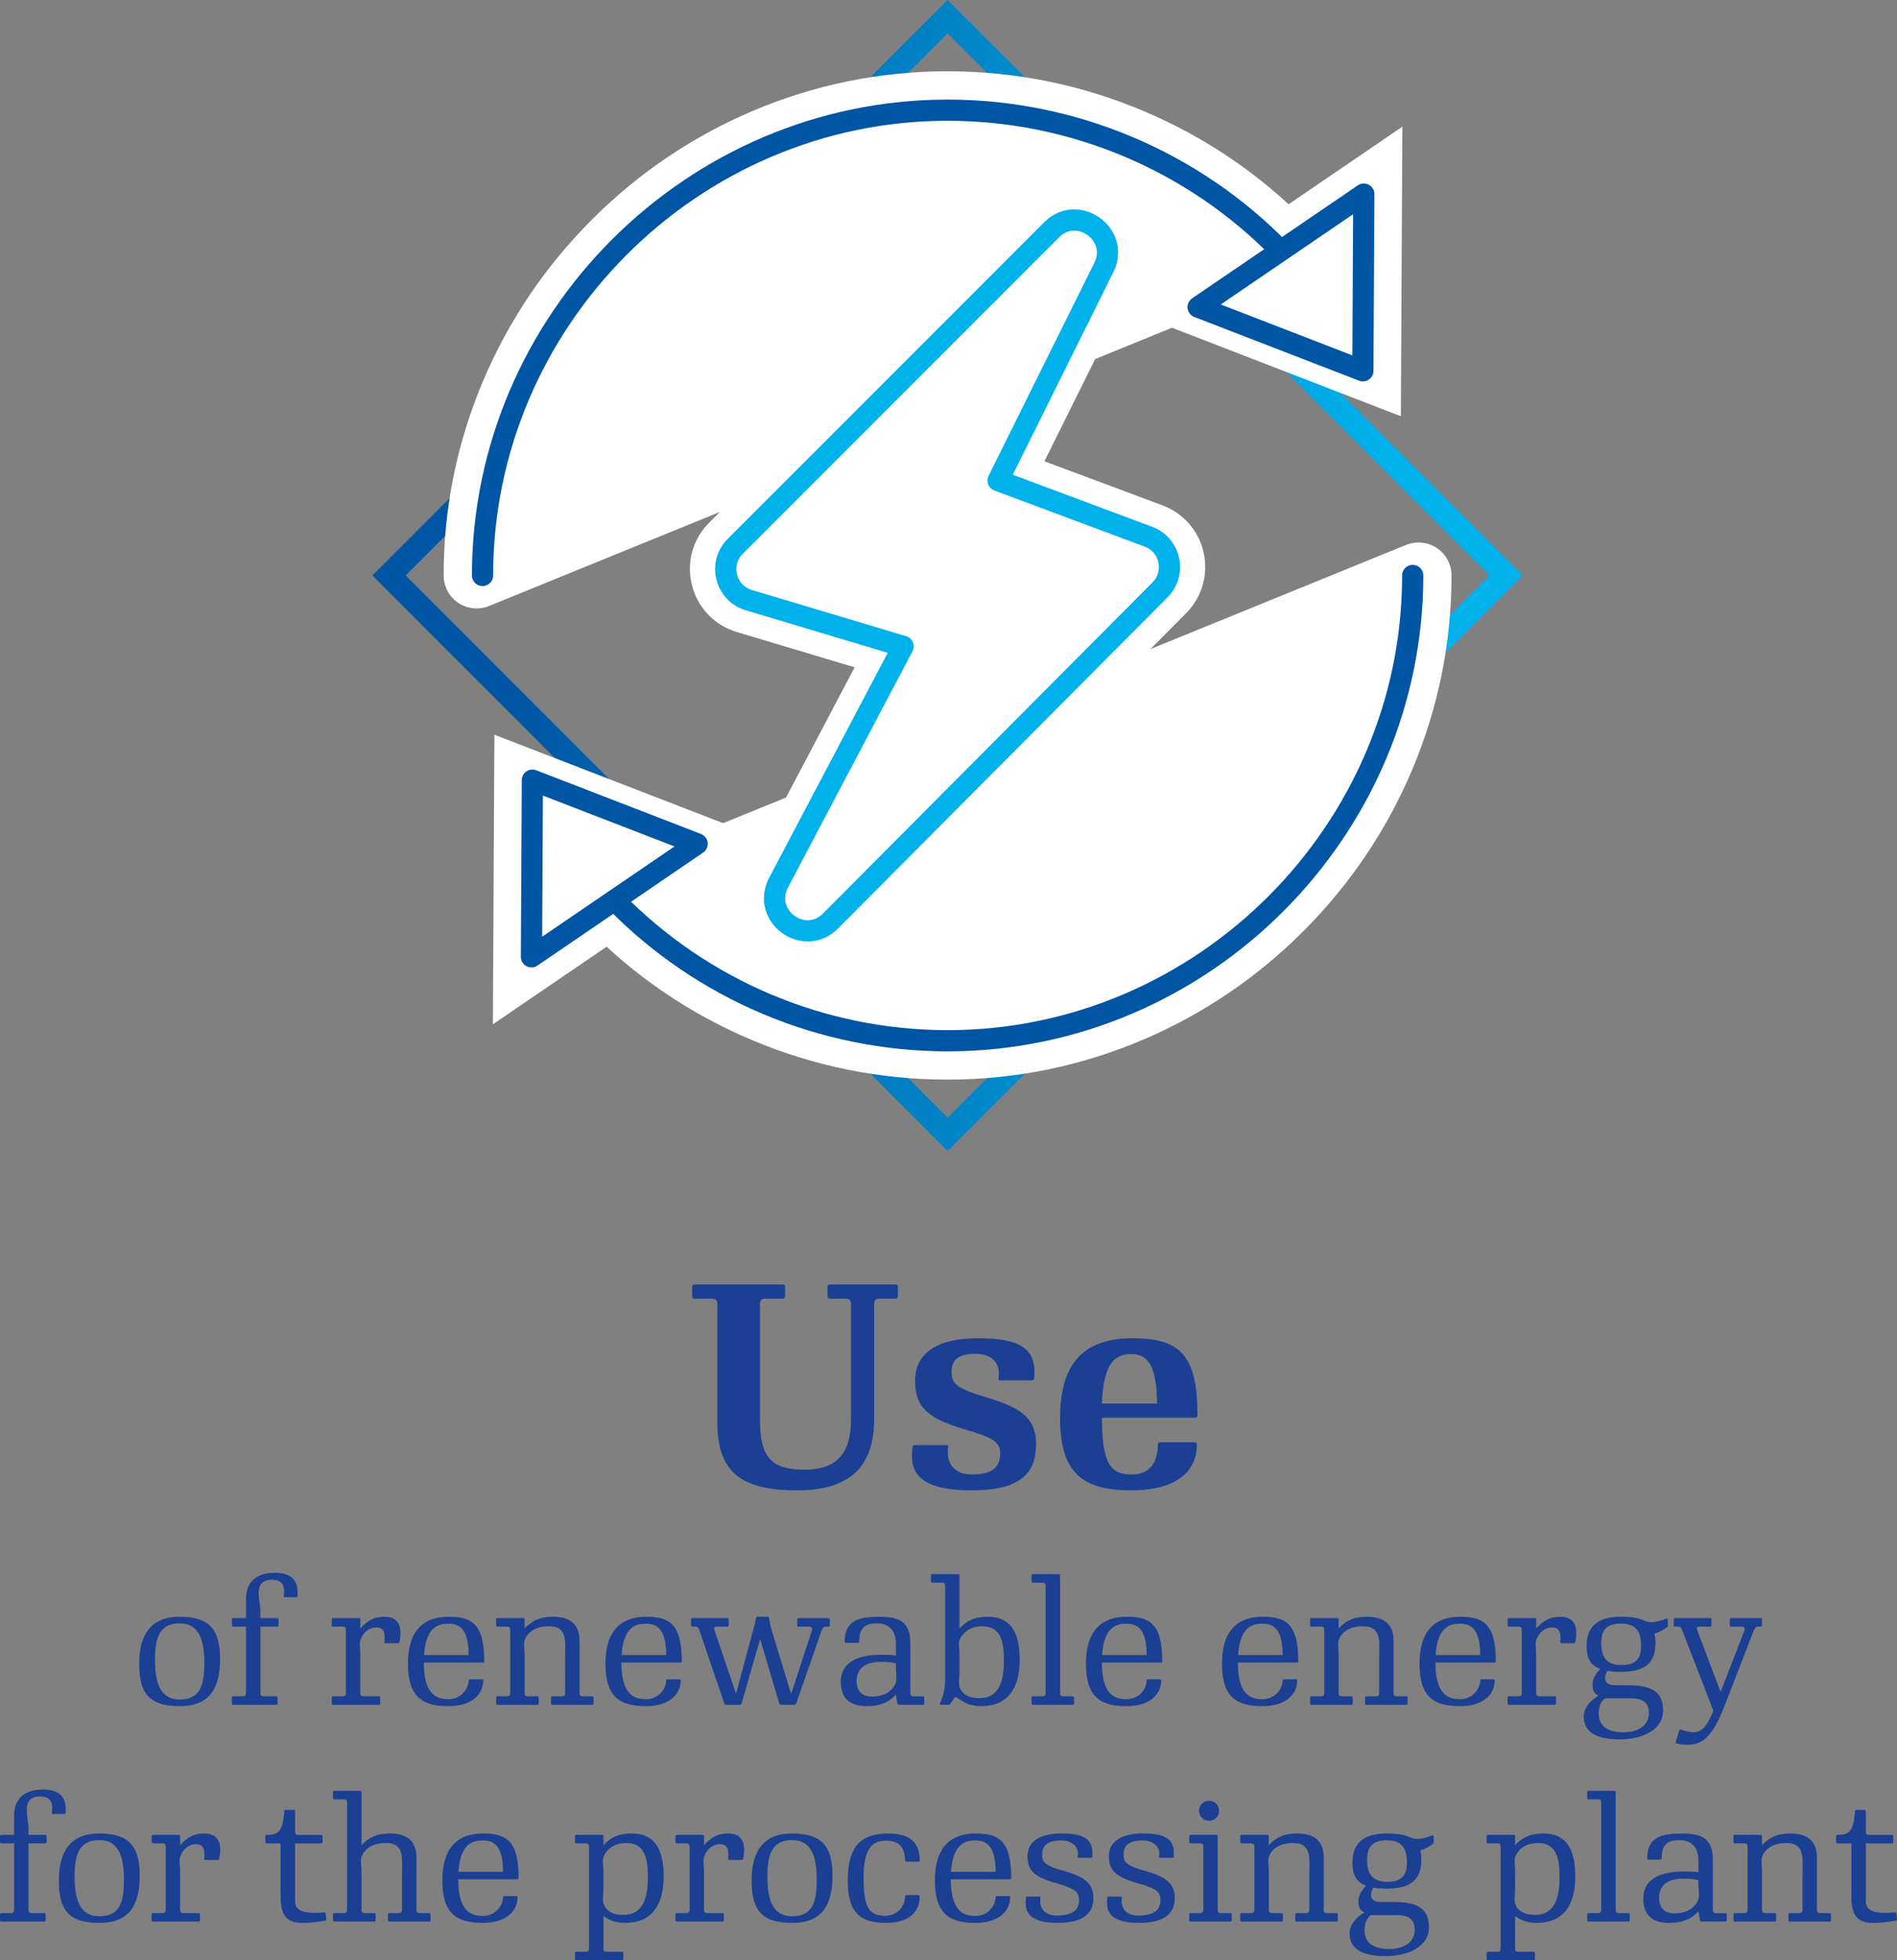 <?xml version="1.0" encoding="UTF-8"?><svg id="uuid-9114676c-c80b-4413-b77f-b84c4403169b" xmlns="http://www.w3.org/2000/svg" xmlns:xlink="http://www.w3.org/1999/xlink" viewBox="0 0 805.55 832.06"><rect x="0" y="0" width="805.55" height="832.06" fill="#808080" stroke="none"/><defs><style>.uuid-f26614f9-4dea-453b-a921-a355f44b235c,.uuid-2ad730ac-9bfc-469e-b71b-ca9d3ae1f608,.uuid-1dcb7cb5-b97e-4573-b410-1ddd90e58c03{fill:#fff;}.uuid-2ad730ac-9bfc-469e-b71b-ca9d3ae1f608{stroke:#00b1eb;}.uuid-2ad730ac-9bfc-469e-b71b-ca9d3ae1f608,.uuid-1dcb7cb5-b97e-4573-b410-1ddd90e58c03{stroke-linecap:round;stroke-linejoin:round;stroke-width:9px;}.uuid-20a1f106-5277-4dcc-bd2b-81c037c36241{fill:#1b3f92;}.uuid-1dcb7cb5-b97e-4573-b410-1ddd90e58c03{stroke:#0056a4;}.uuid-d665c05a-2750-4755-bdb7-79bc0be19883{fill:url(#uuid-7c407413-2670-4453-a215-a46888792e0a);}</style><linearGradient id="uuid-7c407413-2670-4453-a215-a46888792e0a" x1="158.13" y1="244.27" x2="646.67" y2="244.27" gradientUnits="userSpaceOnUse"><stop offset=".12" stop-color="#0056a4"/><stop offset=".88" stop-color="#00b1eb"/></linearGradient></defs><g id="uuid-9e911dcf-e719-4fbb-9a86-7613f5ef08f2"><path class="uuid-d665c05a-2750-4755-bdb7-79bc0be19883" d="m402.4,14.14l230.13,230.13-230.13,230.13-230.13-230.13L402.4,14.14m0-14.14l-244.27,244.27,244.27,244.27,244.27-244.27L402.4,0h0Z"/></g><g id="uuid-5f88681b-267c-4296-b732-bbfa54882c7b"><polygon class="uuid-f26614f9-4dea-453b-a921-a355f44b235c" points="495.16 130.63 588.43 67.04 587.92 166.49 495.16 130.63"/><path class="uuid-f26614f9-4dea-453b-a921-a355f44b235c" d="m581.36,80.34l-.39,75.96-70.85-27.39,71.25-48.57m14.14-26.58l-22.02,15.02-71.25,48.57-22.02,15.02,24.86,9.61,70.85,27.39,18.94,7.32.11-20.31.39-75.96.14-26.66h0Z"/><path class="uuid-f26614f9-4dea-453b-a921-a355f44b235c" d="m402.4,451.27c-55.41,0-109.39-22.74-148.11-62.38-1.63-1.67-2.32-4.04-1.84-6.32.47-2.28,2.05-4.18,4.21-5.06l82.14-33.45,34.3-65.06-58.21-17.43c-7.11-2.13-12.44-7.7-14.26-14.9-1.82-7.2.23-14.63,5.48-19.88l29.02-29.02-130.09,52.98c-.85.35-1.75.52-2.64.52-1.37,0-2.74-.4-3.91-1.19-1.93-1.3-3.09-3.48-3.09-5.81,0-54.93,21.63-106.82,60.91-146.09s91.16-60.91,146.09-60.91,109.39,22.74,148.11,62.38c1.63,1.67,2.32,4.04,1.84,6.32-.47,2.28-2.05,4.18-4.21,5.06l-88.15,35.9-26.19,52.73,57.42,21.43c6.68,2.49,11.58,8.14,13.1,15.11,1.52,6.97-.57,14.15-5.6,19.2l-39.43,39.61,140.47-57.21c.85-.35,1.75-.52,2.64-.52,1.37,0,2.74.4,3.91,1.19,1.93,1.3,3.09,3.48,3.09,5.81,0,54.93-21.63,106.82-60.91,146.09s-91.16,60.91-146.09,60.91Z"/><path class="uuid-f26614f9-4dea-453b-a921-a355f44b235c" d="m402.4,44.27c53.85,0,105.48,21.75,143.1,60.27l-90.6,36.9-30.82,62.05,64.69,24.14c9.46,3.53,12.11,15.65,4.99,22.81l-63.74,64.02,172.37-70.2c0,109.72-90.28,200-200,200-53.85,0-105.48-21.75-143.1-60.27l84.5-34.41,39.46-74.85-66.36-19.87c-10.07-3.02-13.27-15.69-5.84-23.13l53.52-53.52-162.18,66.05c0-109.72,90.28-200,200-200m0-14c-28.7,0-56.64,5.7-83.02,16.94-25.44,10.84-48.32,26.32-68.02,46.02-19.7,19.7-35.18,42.58-46.02,68.02-11.24,26.39-16.94,54.32-16.94,83.02,0,4.66,2.32,9.02,6.19,11.62,2.34,1.58,5.07,2.38,7.81,2.38,1.79,0,3.58-.34,5.28-1.03l98-39.91-4.52,4.52c-7.01,7.01-9.75,16.93-7.32,26.54,2.43,9.61,9.54,17.05,19.04,19.89l50.05,14.99-29.14,55.28-79.77,32.49c-4.32,1.76-7.48,5.55-8.43,10.11-.95,4.56.43,9.3,3.69,12.63,20.03,20.52,43.6,36.57,70.04,47.71,26.45,11.14,54.39,16.79,83.07,16.79s56.64-5.7,83.02-16.94c25.44-10.84,48.32-26.32,68.02-46.02,19.7-19.7,35.18-42.58,46.02-68.02,11.24-26.39,16.94-54.32,16.94-83.02,0-4.66-2.32-9.02-6.19-11.62-2.34-1.58-5.07-2.38-7.81-2.38-1.79,0-3.58.34-5.28,1.03l-108.56,44.21,15.12-15.19c6.72-6.75,9.51-16.33,7.48-25.63-2.03-9.3-8.57-16.84-17.49-20.17l-50.14-18.71,21.55-43.4,85.69-34.9c4.32-1.76,7.48-5.55,8.43-10.11.95-4.56-.43-9.3-3.69-12.63-20.03-20.52-43.6-36.57-70.04-47.71-26.45-11.14-54.39-16.79-83.07-16.79h0Z"/><polygon class="uuid-f26614f9-4dea-453b-a921-a355f44b235c" points="216.89 322.06 309.64 357.91 216.37 421.5 216.89 322.06"/><path class="uuid-f26614f9-4dea-453b-a921-a355f44b235c" d="m223.84,332.25l70.85,27.38-71.25,48.57.39-75.96m-13.89-20.38l-.11,20.31-.39,75.96-.14,26.66,22.02-15.02,71.25-48.57,22.02-15.02-24.86-9.61-70.85-27.38-18.94-7.32h0Z"/></g><g id="uuid-e0349269-df8c-4e01-9b42-a86be534b24e"><path class="uuid-1dcb7cb5-b97e-4573-b410-1ddd90e58c03" d="m204.9,244.27c0-108.35,89.15-197.5,197.5-197.5,53.17,0,104.16,21.47,141.31,59.52"/><polygon class="uuid-1dcb7cb5-b97e-4573-b410-1ddd90e58c03" points="578.74 157.4 579.13 82.39 508.77 130.35 578.74 157.4"/><path class="uuid-1dcb7cb5-b97e-4573-b410-1ddd90e58c03" d="m599.9,244.27c0,108.35-89.15,197.5-197.5,197.5-53.17,0-104.16-21.47-141.31-59.52"/><polygon class="uuid-1dcb7cb5-b97e-4573-b410-1ddd90e58c03" points="226.07 331.15 225.68 406.15 296.03 358.19 226.07 331.15"/><path class="uuid-2ad730ac-9bfc-469e-b71b-ca9d3ae1f608" d="m446.52,97.59l-134.31,134.31c-7.34,7.34-4.18,19.86,5.76,22.84l65.53,19.62-52.89,100.32c-7.42,14.08,10.86,27.52,22.08,16.24l139.93-140.56c7.03-7.07,4.42-19.04-4.92-22.53l-63.88-23.84,44.92-90.45c6.98-14.06-11.11-27.07-22.22-15.97Z"/></g><g id="uuid-169d3576-9611-4ca3-b333-1714277be430"><path class="uuid-20a1f106-5277-4dcc-bd2b-81c037c36241" d="m371.2,602.49c0,21.6-12.12,30.12-32.64,30.12-22.92,0-33.96-6.84-33.96-29.16v-50.04c0-1.44-.72-2.16-2.16-2.16h-7.56c-.6,0-.96-.36-.96-.96v-4.08c0-.6.36-.96.96-.96h37.56c.6,0,.96.36.96.96v4.08c0,.6-.36.96-.96.96h-7.56c-1.44,0-2.16.72-2.16,2.16v49.08c0,15,3.84,21.36,18.72,21.36s19.92-7.92,19.92-21.36v-49.08c0-1.44-.72-2.16-2.16-2.16h-6.84c-.6,0-.96-.36-.96-.96v-4.08c0-.6.36-.96.96-.96h27.96c.6,0,.96.36.96.96v4.08c0,.6-.36.96-.96.96h-6.96c-1.44,0-2.16.72-2.16,2.16v49.08Z"/><path class="uuid-20a1f106-5277-4dcc-bd2b-81c037c36241" d="m438.16,585.93h-13.2c-.84,0-1.08-.36-.96-.96,1.08-6.6-3.12-10.32-9.84-10.32-7.08,0-10.08,2.52-10.08,7.68,0,4.68,1.44,6.84,14.4,10.68,12.36,3.84,21.48,7.32,21.48,19.92s-6.84,19.68-27.36,19.68c-23.16,0-26.4-8.16-25.08-18.24,0-.6.36-.96.96-.96h13.2c.84,0,1.08.36.96.96-1.08,6.84,2.76,11.52,9.96,11.52,9.12,0,12.12-3.36,12.12-9.12,0-4.8-3.48-6.72-15.6-10.2-15.72-4.8-20.52-9.48-20.52-20.52,0-12.12,10.08-18,26.52-18,17.64,0,25.32,4.08,24,16.92,0,.6-.36.96-.96.96Z"/><path class="uuid-20a1f106-5277-4dcc-bd2b-81c037c36241" d="m480.4,632.61c-20.04,0-30.24-6.72-30.24-30.6s10.44-33.96,30.96-33.96,27.36,7.8,27.36,32.76c0,.6-.36.96-.96.96h-39.6c0,20.52,4.2,24.12,12.84,24.12s10.92-6.84,10.92-12.72c0-.6.36-.96.96-.96h14.64c.6,0,.96.36.96.96,0,11.16-8.28,19.44-27.84,19.44Zm10.92-36.84c0-16.8-4.44-21-10.92-21s-11.88,3.24-12.48,21h23.4Z"/><path class="uuid-20a1f106-5277-4dcc-bd2b-81c037c36241" d="m93.46,704.2c0,12.46-4.46,20.02-17.14,20.02s-17.21-5.11-17.21-18,5.4-19.95,17.14-19.95c12.74,0,17.21,5.47,17.21,17.93Zm-27.65.29c0,8.64,1.58,16.92,10.51,16.92s10.44-6.48,10.44-15.41-1.66-16.92-10.51-16.92-10.44,6.77-10.44,15.41Z"/><path class="uuid-20a1f106-5277-4dcc-bd2b-81c037c36241" d="m125.71,677.99h-4.61c-.5,0-.65-.22-.58-.58.65-4.03-.5-6.84-5.04-6.84s-5.62,2.59-5.62,5.69c0,2.66.72,5.62.72,7.56v3.02h7.13c.36,0,.58.22.58.58v2.45c0,.36-.22.58-.58.58h-7.13v28.3c0,.86.43,1.3,1.3,1.3h5.4c.36,0,.58.22.58.58v2.45c0,.36-.22.58-.58.58h-18.22c-.36,0-.58-.22-.58-.58v-2.45c0-.36.22-.58.58-.58h4.1c.86,0,1.3-.43,1.3-1.3v-28.3h-5.4c-.36,0-.58-.22-.58-.58v-2.45c0-.36.22-.58.58-.58h5.4v-7.99c0-7.85,4.9-11.23,12.46-11.23,9.58,0,9.65,6.55,9.43,9.79,0,.36-.22.58-.65.58Z"/><path class="uuid-20a1f106-5277-4dcc-bd2b-81c037c36241" d="m153,691.24c2.95-3.17,5.62-4.97,10.3-4.97,7.63,0,7.13,6.84,6.34,10.66-.07.36-.29.58-.65.58h-5.18c-.5,0-.65-.22-.58-.58.58-4.54-.79-6.12-3.46-6.12-4.61,0-6.98,4.68-6.98,6.77s.21,2.88.21,4.97v16.2c0,.86.43,1.3,1.3,1.3h6.55c.36,0,.58.22.58.58v2.45c0,.36-.22.58-.58.58h-19.37c-.36,0-.58-.22-.58-.58v-2.45c0-.36.21-.58.58-.58h4.1c.86,0,1.3-.43,1.3-1.3v-27c0-.86-.43-1.3-1.3-1.3h-4.1c-.36,0-.58-.22-.58-.58v-2.45c0-.36.21-.58.58-.58h10.95c.36,0,.58.22.58.58v3.82Z"/><path class="uuid-20a1f106-5277-4dcc-bd2b-81c037c36241" d="m190.44,724.22c-10.94,0-17.21-3.74-17.21-18s6.77-19.95,17.35-19.95c9.87,0,15.05,3.17,15.05,18.87,0,.36-.22.58-.58.58h-25.06c0,13.46,5.26,15.55,10.37,15.55,6.05,0,8.64-5.04,8.64-7.85,0-.36.21-.58.58-.58h5.04c.36,0,.58.22.58.58-.21,6.62-5.76,10.8-14.76,10.8Zm8.57-21.67c0-11.74-4.46-13.32-8.57-13.32-3.82,0-9.58.86-10.37,13.32h18.94Z"/><path class="uuid-20a1f106-5277-4dcc-bd2b-81c037c36241" d="m216.64,691.75c0-.86-.43-1.3-1.3-1.3h-4.1c-.36,0-.58-.22-.58-.58v-2.45c0-.36.22-.58.58-.58h10.95c.36,0,.58.22.58.58v3.82c2.95-3.17,6.34-4.97,12.03-4.97,9.43,0,11.3,5.33,11.3,10.37v22.11c0,.86.43,1.3,1.3,1.3h4.1c.36,0,.58.22.58.58v2.45c0,.36-.22.58-.58.58h-16.92c-.36,0-.58-.22-.58-.58v-2.45c0-.36.22-.58.58-.58h4.1c.86,0,1.3-.43,1.3-1.3v-14.69c0-7.2,1.22-13.75-6.91-13.75s-10.51,5.11-10.51,7.27.22,2.88.22,4.97v16.2c0,.86.43,1.3,1.3,1.3h4.1c.36,0,.58.22.58.58v2.45c0,.36-.22.58-.58.58h-16.92c-.36,0-.58-.22-.58-.58v-2.45c0-.36.22-.58.58-.58h4.1c.86,0,1.3-.43,1.3-1.3v-27Z"/><path class="uuid-20a1f106-5277-4dcc-bd2b-81c037c36241" d="m274.32,724.22c-10.95,0-17.21-3.74-17.21-18s6.77-19.95,17.35-19.95c9.86,0,15.05,3.17,15.05,18.87,0,.36-.22.58-.58.58h-25.06c0,13.46,5.26,15.55,10.37,15.55,6.05,0,8.64-5.04,8.64-7.85,0-.36.22-.58.58-.58h5.04c.36,0,.58.22.58.58-.22,6.62-5.76,10.8-14.76,10.8Zm8.57-21.67c0-11.74-4.46-13.32-8.57-13.32-3.82,0-9.58.86-10.37,13.32h18.94Z"/><path class="uuid-20a1f106-5277-4dcc-bd2b-81c037c36241" d="m335.95,719.04l8.86-27c.29-.94-.29-1.58-1.22-1.58h-4.46c-.36,0-.58-.22-.58-.58v-2.45c0-.36.22-.58.58-.58h12.67c.36,0,.58.22.58.58v2.45c0,.36-.22.58-.58.58h-1.22c-.79,0-1.37.72-1.66,1.58l-10.8,31.03c-.07.36-.36.58-.72.58h-5.69c-.36,0-.65-.22-.79-.58l-8.14-27.36-7.85,27.36c-.07.36-.36.58-.72.58h-5.91c-.36,0-.58-.22-.72-.58l-10.73-31.47c-.29-.79-.72-1.15-1.3-1.15h-1.51c-.36,0-.58-.22-.58-.58v-2.45c0-.36.21-.58.58-.58h14.83c.36,0,.58.22.58.58v2.45c0,.36-.22.58-.58.58h-4.68c-.94,0-1.01.72-.79,1.51l9.15,27.07,6.55-24.48c.79-2.95,1.58-5.4,1.94-7.7.07-.36.29-.58.58-.58h4.39c.36,0,.58.22.58.58.22,2.52,1.01,4.82,1.94,7.92l7.42,24.27Z"/><path class="uuid-20a1f106-5277-4dcc-bd2b-81c037c36241" d="m391.89,720.04c.36,0,.58.22.58.58v2.45c0,.36-.22.58-.58.58h-10.22c-.36,0-.5-.14-.58-.5l-.65-3.82c-2.88,3.1-6.55,4.9-12.31,4.9-5.4,0-11.09-1.8-11.09-10.37,0-7.49,6.05-11.45,17.07-11.45,2.38,0,3.82,0,6.34.29v-4.9c0-5.18-2.52-8.71-8.06-8.71-4.46,0-7.56,1.37-7.56,7.71,0,.36-.22.58-.58.58h-4.97c-.36,0-.58-.22-.58-.58,0-9.07,6.12-10.51,14.62-10.51s13.25,1.87,13.25,11.45v21.03c0,.86.43,1.3,1.3,1.3h4.03Zm-11.45-13.97c-2.66-.65-4.18-.65-6.55-.65-6.62,0-10.15,3.02-10.15,8.14,0,4.32,2.45,6.62,6.55,6.62,7.71,0,10.37-5.11,10.37-7.27s-.22-2.88-.22-4.97v-1.87Z"/><path class="uuid-20a1f106-5277-4dcc-bd2b-81c037c36241" d="m395.92,671.8c-.36,0-.58-.22-.58-.58v-2.45c0-.36.22-.58.58-.58h10.94c.36,0,.58.22.58.58v22.47c2.95-3.17,6.26-4.97,12.03-4.97,9.43,0,13.54,6.26,13.54,18.29s-5.11,19.66-16.27,19.66c-5.26,0-7.42-1.73-10.51-3.67-.36-.22-.65-.14-.86.14l-1.94,2.66c-.14.22-.29.29-.5.29h-3.31c-.29,0-.65-.43-.43-.79,1.37-2.95,2.16-5.69,2.16-10.66v-39.1c0-.86-.43-1.3-1.3-1.3h-4.1Zm21.24,18.51c-7.2,0-9.94,5.11-9.94,7.27s.22,2.88.22,4.97v6.98c0,2.09-.22,2.88-.22,4.97s1.51,6.34,8.64,6.34c7.71,0,10.44-6.12,10.44-15.62,0-6.19-.22-14.91-9.15-14.91Z"/><path class="uuid-20a1f106-5277-4dcc-bd2b-81c037c36241" d="m450.14,718.75c0,.86.43,1.3,1.3,1.3h4.1c.36,0,.58.22.58.58v2.45c0,.36-.22.58-.58.58h-16.92c-.36,0-.58-.22-.58-.58v-2.45c0-.36.22-.58.58-.58h4.1c.86,0,1.3-.43,1.3-1.3v-45.65c0-.86-.43-1.3-1.3-1.3h-4.1c-.36,0-.58-.22-.58-.58v-2.45c0-.36.22-.58.58-.58h10.95c.36,0,.58.22.58.58v49.97Z"/><path class="uuid-20a1f106-5277-4dcc-bd2b-81c037c36241" d="m478.36,724.22c-10.95,0-17.21-3.74-17.21-18s6.77-19.95,17.35-19.95c9.87,0,15.05,3.17,15.05,18.87,0,.36-.22.58-.58.58h-25.06c0,13.46,5.26,15.55,10.37,15.55,6.05,0,8.64-5.04,8.64-7.85,0-.36.22-.58.58-.58h5.04c.36,0,.58.22.58.58-.22,6.62-5.76,10.8-14.76,10.8Zm8.57-21.67c0-11.74-4.46-13.32-8.57-13.32-3.82,0-9.58.86-10.37,13.32h18.94Z"/><path class="uuid-20a1f106-5277-4dcc-bd2b-81c037c36241" d="m536.11,724.22c-10.95,0-17.21-3.74-17.21-18s6.77-19.95,17.35-19.95c9.87,0,15.05,3.17,15.05,18.87,0,.36-.22.58-.58.58h-25.06c0,13.46,5.26,15.55,10.37,15.55,6.05,0,8.64-5.04,8.64-7.85,0-.36.22-.58.58-.58h5.04c.36,0,.58.22.58.58-.22,6.62-5.76,10.8-14.76,10.8Zm8.57-21.67c0-11.74-4.46-13.32-8.57-13.32-3.82,0-9.58.86-10.37,13.32h18.94Z"/><path class="uuid-20a1f106-5277-4dcc-bd2b-81c037c36241" d="m562.31,691.75c0-.86-.43-1.3-1.3-1.3h-4.1c-.36,0-.58-.22-.58-.58v-2.45c0-.36.22-.58.58-.58h10.95c.36,0,.58.22.58.58v3.82c2.95-3.17,6.34-4.97,12.02-4.97,9.43,0,11.31,5.33,11.31,10.37v22.11c0,.86.43,1.3,1.3,1.3h4.1c.36,0,.58.22.58.58v2.45c0,.36-.22.58-.58.58h-16.92c-.36,0-.58-.22-.58-.58v-2.45c0-.36.22-.58.58-.58h4.1c.86,0,1.3-.43,1.3-1.3v-14.69c0-7.2,1.22-13.75-6.91-13.75s-10.51,5.11-10.51,7.27.22,2.88.22,4.97v16.2c0,.86.43,1.3,1.3,1.3h4.1c.36,0,.58.22.58.58v2.45c0,.36-.22.58-.58.58h-16.92c-.36,0-.58-.22-.58-.58v-2.45c0-.36.22-.58.58-.58h4.1c.86,0,1.3-.43,1.3-1.3v-27Z"/><path class="uuid-20a1f106-5277-4dcc-bd2b-81c037c36241" d="m619.99,724.22c-10.95,0-17.21-3.74-17.21-18s6.77-19.95,17.35-19.95c9.87,0,15.05,3.17,15.05,18.87,0,.36-.22.58-.58.58h-25.06c0,13.46,5.26,15.55,10.37,15.55,6.05,0,8.64-5.04,8.64-7.85,0-.36.22-.58.58-.58h5.04c.36,0,.58.22.58.58-.22,6.62-5.76,10.8-14.76,10.8Zm8.57-21.67c0-11.74-4.46-13.32-8.57-13.32-3.82,0-9.58.86-10.37,13.32h18.94Z"/><path class="uuid-20a1f106-5277-4dcc-bd2b-81c037c36241" d="m652.31,691.24c2.95-3.17,5.62-4.97,10.3-4.97,7.63,0,7.13,6.84,6.34,10.66-.07.36-.29.58-.65.58h-5.18c-.5,0-.65-.22-.58-.58.58-4.54-.79-6.12-3.46-6.12-4.61,0-6.98,4.68-6.98,6.77s.22,2.88.22,4.97v16.2c0,.86.43,1.3,1.3,1.3h6.55c.36,0,.58.22.58.58v2.45c0,.36-.22.58-.58.58h-19.37c-.36,0-.58-.22-.58-.58v-2.45c0-.36.22-.58.58-.58h4.1c.86,0,1.3-.43,1.3-1.3v-27c0-.86-.43-1.3-1.3-1.3h-4.1c-.36,0-.58-.22-.58-.58v-2.45c0-.36.22-.58.58-.58h10.95c.36,0,.58.22.58.58v3.82Z"/><path class="uuid-20a1f106-5277-4dcc-bd2b-81c037c36241" d="m701.2,688.58c2.38,0,4.75-.86,6.19-1.44.36-.22.86,0,.86.5v2.45c0,.22-.07.36-.22.5-1.94,1.51-4.25,2.52-5.47,2.88.29,1.37.43,2.16.43,3.89,0,8.35-4.18,12.31-14.76,12.31-2.52,0-4.54-.22-5.62-.43-2.02,3.38-1.08,6.12,3.24,6.12h5.69c10.95,0,14.69,3.67,14.69,10.8,0,7.7-8.14,12.17-18.43,12.17-11.59,0-15.27-4.25-15.27-9.65,0-4.25,3.6-7.34,6.26-8.86-2.3-1.22-2.52-3.02-2.52-4.82s.86-4.03,3.24-6.55c-3.82-1.51-5.76-4.1-5.76-9.87,0-8.06,4.61-12.31,14.62-12.31,9.36,0,9.29,2.3,12.82,2.3Zm-19.73,32.33c-1.73,1.44-2.59,3.53-2.59,6.34,0,4.9,3.02,8.06,10.51,8.06s10.8-3.96,10.8-7.99c0-4.68-2.52-6.41-7.63-6.41h-11.09Zm-1.51-23.33c0,4.61,1.37,9.22,8.5,9.22s8.42-3.67,8.42-8.28c0-5.11-1.51-9.36-8.57-9.36s-8.35,3.82-8.35,8.42Z"/><path class="uuid-20a1f106-5277-4dcc-bd2b-81c037c36241" d="m714.16,691.6c-.29-.79-.72-1.15-1.3-1.15h-1.51c-.36,0-.58-.22-.58-.58v-2.45c0-.36.22-.58.58-.58h14.83c.36,0,.58.22.58.58v2.45c0,.36-.22.58-.58.58h-4.68c-.94,0-1.08.72-.79,1.51l9.94,26.21,10.15-26.14c.36-.94-.29-1.58-1.22-1.58h-4.46c-.36,0-.58-.22-.58-.58v-2.45c0-.36.22-.58.58-.58h12.53c.36,0,.58.22.58.58v2.45c0,.36-.22.58-.58.58h-1.22c-.79,0-1.3.72-1.66,1.58l-12.31,31.68c-4.61,11.88-8.64,16.92-15.77,16.92-1.94,0-3.53-.29-4.75-.58-.5-.07-.43-.14-.36-.5l1.51-5.04c.07-.36.29-.43.65-.36,6.41,2.16,9.79,2.3,13.83-7.99l-13.39-34.56Z"/><path class="uuid-20a1f106-5277-4dcc-bd2b-81c037c36241" d="m27.22,769.99h-4.61c-.5,0-.65-.22-.58-.58.65-4.03-.5-6.84-5.04-6.84s-5.62,2.59-5.62,5.69c0,2.66.72,5.62.72,7.56v3.02h7.13c.36,0,.58.22.58.58v2.45c0,.36-.22.58-.58.58h-7.13v28.3c0,.86.43,1.3,1.3,1.3h5.4c.36,0,.58.22.58.58v2.45c0,.36-.22.58-.58.58H.58c-.36,0-.58-.22-.58-.58v-2.45c0-.36.22-.58.58-.58h4.1c.86,0,1.3-.43,1.3-1.3v-28.3H.58c-.36,0-.58-.22-.58-.58v-2.45c0-.36.22-.58.58-.58h5.4v-7.99c0-7.85,4.9-11.23,12.46-11.23,9.58,0,9.65,6.55,9.43,9.79,0,.36-.22.58-.65.58Z"/><path class="uuid-20a1f106-5277-4dcc-bd2b-81c037c36241" d="m59.33,796.2c0,12.46-4.46,20.02-17.14,20.02s-17.21-5.11-17.21-18,5.4-19.95,17.14-19.95c12.75,0,17.21,5.47,17.21,17.93Zm-27.65.29c0,8.64,1.58,16.92,10.51,16.92s10.44-6.48,10.44-15.41-1.66-16.92-10.51-16.92-10.44,6.77-10.44,15.41Z"/><path class="uuid-20a1f106-5277-4dcc-bd2b-81c037c36241" d="m76.46,783.24c2.95-3.17,5.62-4.97,10.3-4.97,7.63,0,7.13,6.84,6.34,10.66-.07.36-.29.58-.65.58h-5.18c-.5,0-.65-.22-.58-.58.58-4.54-.79-6.12-3.46-6.12-4.61,0-6.98,4.68-6.98,6.77s.22,2.88.22,4.97v16.2c0,.86.43,1.3,1.3,1.3h6.55c.36,0,.58.22.58.58v2.45c0,.36-.22.58-.58.58h-19.37c-.36,0-.58-.22-.58-.58v-2.45c0-.36.22-.58.58-.58h4.1c.87,0,1.3-.43,1.3-1.3v-27c0-.86-.43-1.3-1.3-1.3h-4.1c-.36,0-.58-.22-.58-.58v-2.45c0-.36.22-.58.58-.58h10.95c.36,0,.58.22.58.58v3.82Z"/><path class="uuid-20a1f106-5277-4dcc-bd2b-81c037c36241" d="m121.25,768.27h3.46c.36,0,.58.22.58.58v8.71c0,.86.43,1.3,1.3,1.3h9.79c.36,0,.58.22.58.58v2.45c0,.36-.22.58-.58.58h-11.09v24.19c0,3.6,1.94,6.05,12.31,5.11.36,0,.58.14.65.43l.29,2.38c.07.36-.07.65-.43.72-4.1.58-6.77.94-9.65.94-6.41,0-9.29-2.88-9.29-11.23v-22.54h-5.9c-.36,0-.58-.22-.58-.58v-2.45c0-.36.22-.58.58-.58,4.61,0,6.84-1.01,7.42-10.01,0-.36.22-.58.58-.58Z"/><path class="uuid-20a1f106-5277-4dcc-bd2b-81c037c36241" d="m147.38,765.1c0-.86-.43-1.3-1.3-1.3h-4.1c-.36,0-.58-.22-.58-.58v-2.45c0-.36.21-.58.58-.58h10.95c.36,0,.58.22.58.58v22.47c2.95-3.17,6.34-4.97,12.03-4.97,9.43,0,11.3,5.33,11.3,10.37v22.11c0,.86.43,1.3,1.3,1.3h4.1c.36,0,.58.22.58.58v2.45c0,.36-.21.58-.58.58h-16.92c-.36,0-.58-.22-.58-.58v-2.45c0-.36.21-.58.58-.58h4.1c.86,0,1.3-.43,1.3-1.3v-14.69c0-7.2,1.22-13.75-6.91-13.75s-10.51,5.11-10.51,7.27.21,2.88.21,4.97v16.2c0,.86.43,1.3,1.3,1.3h4.1c.36,0,.58.22.58.58v2.45c0,.36-.21.58-.58.58h-16.92c-.36,0-.58-.22-.58-.58v-2.45c0-.36.21-.58.58-.58h4.1c.86,0,1.3-.43,1.3-1.3v-45.65Z"/><path class="uuid-20a1f106-5277-4dcc-bd2b-81c037c36241" d="m205.05,816.22c-10.94,0-17.21-3.74-17.21-18s6.77-19.95,17.35-19.95c9.87,0,15.05,3.17,15.05,18.87,0,.36-.21.58-.58.58h-25.06c0,13.46,5.26,15.55,10.37,15.55,6.05,0,8.64-5.04,8.64-7.85,0-.36.22-.58.58-.58h5.04c.36,0,.58.22.58.58-.22,6.62-5.76,10.8-14.76,10.8Zm8.57-21.67c0-11.74-4.46-13.32-8.57-13.32-3.82,0-9.58.86-10.37,13.32h18.94Z"/><path class="uuid-20a1f106-5277-4dcc-bd2b-81c037c36241" d="m256.25,827.17c0,.86.43,1.3,1.3,1.3h6.55c.36,0,.58.22.58.58v2.45c0,.36-.22.58-.58.58h-19.37c-.36,0-.58-.22-.58-.58v-2.45c0-.36.22-.58.58-.58h4.1c.87,0,1.3-.43,1.3-1.3v-43.42c0-.86-.43-1.3-1.3-1.3h-4.1c-.36,0-.58-.22-.58-.58v-2.45c0-.36.22-.58.58-.58h10.95c.36,0,.58.22.58.58v3.82c2.95-3.17,6.26-4.97,12.03-4.97,9.43,0,13.54,6.26,13.54,18.29s-5.11,19.66-16.27,19.66c-4.97,0-7.49-1.66-9.29-2.88v13.82Zm9.72-44.86c-7.2,0-9.94,5.11-9.94,7.27s.22,2.88.22,4.97v6.98c0,2.09-.22,2.74-.22,4.97,0,2.02,1.51,6.34,8.64,6.34,7.71,0,10.44-6.12,10.44-15.62,0-6.19-.22-14.91-9.14-14.91Z"/><path class="uuid-20a1f106-5277-4dcc-bd2b-81c037c36241" d="m298.94,783.24c2.95-3.17,5.62-4.97,10.3-4.97,7.63,0,7.13,6.84,6.34,10.66-.07.36-.29.58-.65.58h-5.18c-.5,0-.65-.22-.58-.58.58-4.54-.79-6.12-3.46-6.12-4.61,0-6.98,4.68-6.98,6.77s.22,2.88.22,4.97v16.2c0,.86.43,1.3,1.3,1.3h6.55c.36,0,.58.22.58.58v2.45c0,.36-.22.58-.58.58h-19.37c-.36,0-.58-.22-.58-.58v-2.45c0-.36.22-.58.58-.58h4.1c.87,0,1.3-.43,1.3-1.3v-27c0-.86-.43-1.3-1.3-1.3h-4.1c-.36,0-.58-.22-.58-.58v-2.45c0-.36.22-.58.58-.58h10.95c.36,0,.58.22.58.58v3.82Z"/><path class="uuid-20a1f106-5277-4dcc-bd2b-81c037c36241" d="m353.52,796.2c0,12.46-4.46,20.02-17.14,20.02s-17.21-5.11-17.21-18,5.4-19.95,17.14-19.95c12.74,0,17.21,5.47,17.21,17.93Zm-27.65.29c0,8.64,1.58,16.92,10.51,16.92s10.44-6.48,10.44-15.41-1.66-16.92-10.51-16.92-10.44,6.77-10.44,15.41Z"/><path class="uuid-20a1f106-5277-4dcc-bd2b-81c037c36241" d="m389.95,790.23h-5.04c-.36,0-.58-.22-.58-.58,0-6.12-3.31-8.35-7.99-8.35-5.98,0-9.65,3.38-9.65,15.7,0,13.46,2.74,16.2,9.29,16.2,5.19,0,8.35-4.18,8.35-8.21,0-.36.22-.58.58-.58h5.04c.36,0,.58.22.58.58,0,7.2-5.26,11.23-14.26,11.23-10.66,0-16.27-3.89-16.27-18.07s5.4-19.87,17.14-19.87c8.06,0,13.39,2.81,13.39,11.38,0,.36-.22.58-.58.58Z"/><path class="uuid-20a1f106-5277-4dcc-bd2b-81c037c36241" d="m414.21,816.22c-10.95,0-17.21-3.74-17.21-18s6.77-19.95,17.35-19.95c9.87,0,15.05,3.17,15.05,18.87,0,.36-.22.58-.58.58h-25.06c0,13.46,5.26,15.55,10.37,15.55,6.05,0,8.64-5.04,8.64-7.85,0-.36.22-.58.58-.58h5.04c.36,0,.58.22.58.58-.22,6.62-5.76,10.8-14.76,10.8Zm8.57-21.67c0-11.74-4.46-13.32-8.57-13.32-3.82,0-9.58.86-10.37,13.32h18.94Z"/><path class="uuid-20a1f106-5277-4dcc-bd2b-81c037c36241" d="m463.24,788.57h-5.04c-.5,0-.65-.22-.58-.58.79-4.25-2.74-6.77-6.91-6.77-5.18,0-8.14,1.58-8.14,5.9,0,2.95.5,4.61,8.71,6.91,6.19,1.73,13.03,3.96,13.03,11.45,0,6.99-4.61,10.73-15.27,10.73-11.81,0-14.18-4.54-13.39-10.58,0-.36.22-.58.58-.58h5.04c.5,0,.65.22.58.58-.79,4.39,2.09,7.49,6.77,7.49,6.91,0,9.58-2.45,9.58-6.41,0-3.24-.86-4.82-9-7.13-9.65-2.74-12.89-5.26-12.89-11.74,0-7.13,7.13-9.58,14.26-9.58,9.14,0,14.04,2.02,13.25,9.72,0,.36-.22.58-.58.58Z"/><path class="uuid-20a1f106-5277-4dcc-bd2b-81c037c36241" d="m497.8,788.57h-5.04c-.5,0-.65-.22-.58-.58.79-4.25-2.74-6.77-6.91-6.77-5.18,0-8.14,1.58-8.14,5.9,0,2.95.5,4.61,8.71,6.91,6.19,1.73,13.03,3.96,13.03,11.45,0,6.99-4.61,10.73-15.27,10.73-11.81,0-14.18-4.54-13.39-10.58,0-.36.22-.58.58-.58h5.04c.5,0,.65.22.58.58-.79,4.39,2.09,7.49,6.77,7.49,6.91,0,9.58-2.45,9.58-6.41,0-3.24-.86-4.82-9-7.13-9.65-2.74-12.89-5.26-12.89-11.74,0-7.13,7.13-9.58,14.26-9.58,9.14,0,14.04,2.02,13.25,9.72,0,.36-.22.58-.58.58Z"/><path class="uuid-20a1f106-5277-4dcc-bd2b-81c037c36241" d="m517.1,810.75c0,.86.43,1.3,1.3,1.3h4.1c.36,0,.58.22.58.58v2.45c0,.36-.22.58-.58.58h-16.92c-.36,0-.58-.22-.58-.58v-2.45c0-.36.22-.58.58-.58h4.1c.86,0,1.3-.43,1.3-1.3v-27c0-.86-.43-1.3-1.3-1.3h-4.1c-.36,0-.58-.22-.58-.58v-2.45c0-.36.22-.58.58-.58h10.95c.36,0,.58.22.58.58v31.32Zm.58-42.12c0,2.38-1.87,4.25-4.25,4.25s-4.25-1.87-4.25-4.25,1.87-4.25,4.25-4.25,4.25,1.87,4.25,4.25Z"/><path class="uuid-20a1f106-5277-4dcc-bd2b-81c037c36241" d="m532.65,783.75c0-.86-.43-1.3-1.3-1.3h-4.1c-.36,0-.58-.22-.58-.58v-2.45c0-.36.22-.58.58-.58h10.95c.36,0,.58.22.58.58v3.82c2.95-3.17,6.34-4.97,12.02-4.97,9.43,0,11.31,5.33,11.31,10.37v22.11c0,.86.43,1.3,1.3,1.3h4.1c.36,0,.58.22.58.58v2.45c0,.36-.22.58-.58.58h-16.92c-.36,0-.58-.22-.58-.58v-2.45c0-.36.22-.58.58-.58h4.1c.86,0,1.3-.43,1.3-1.3v-14.69c0-7.2,1.22-13.75-6.91-13.75s-10.51,5.11-10.51,7.27.22,2.88.22,4.97v16.2c0,.86.43,1.3,1.3,1.3h4.1c.36,0,.58.22.58.58v2.45c0,.36-.22.58-.58.58h-16.92c-.36,0-.58-.22-.58-.58v-2.45c0-.36.22-.58.58-.58h4.1c.86,0,1.3-.43,1.3-1.3v-27Z"/><path class="uuid-20a1f106-5277-4dcc-bd2b-81c037c36241" d="m601.77,780.58c2.38,0,4.75-.86,6.19-1.44.36-.22.86,0,.86.5v2.45c0,.22-.07.36-.22.5-1.94,1.51-4.25,2.52-5.47,2.88.29,1.37.43,2.16.43,3.89,0,8.35-4.18,12.31-14.76,12.31-2.52,0-4.54-.22-5.62-.43-2.02,3.38-1.08,6.12,3.24,6.12h5.69c10.95,0,14.69,3.67,14.69,10.8,0,7.7-8.14,12.17-18.43,12.17-11.59,0-15.27-4.25-15.27-9.65,0-4.25,3.6-7.34,6.26-8.86-2.3-1.22-2.52-3.02-2.52-4.82s.86-4.03,3.24-6.55c-3.82-1.51-5.76-4.1-5.76-9.87,0-8.06,4.61-12.31,14.62-12.31,9.36,0,9.29,2.3,12.82,2.3Zm-19.73,32.33c-1.73,1.44-2.59,3.53-2.59,6.34,0,4.9,3.02,8.06,10.51,8.06s10.8-3.96,10.8-7.99c0-4.68-2.52-6.41-7.63-6.41h-11.09Zm-1.51-23.33c0,4.61,1.37,9.22,8.5,9.22s8.42-3.67,8.42-8.28c0-5.11-1.51-9.36-8.57-9.36s-8.35,3.82-8.35,8.42Z"/><path class="uuid-20a1f106-5277-4dcc-bd2b-81c037c36241" d="m643.38,827.17c0,.86.43,1.3,1.3,1.3h6.55c.36,0,.58.22.58.58v2.45c0,.36-.22.58-.58.58h-19.37c-.36,0-.58-.22-.58-.58v-2.45c0-.36.22-.58.58-.58h4.1c.86,0,1.3-.43,1.3-1.3v-43.42c0-.86-.43-1.3-1.3-1.3h-4.1c-.36,0-.58-.22-.58-.58v-2.45c0-.36.22-.58.58-.58h10.95c.36,0,.58.22.58.58v3.82c2.95-3.17,6.26-4.97,12.02-4.97,9.43,0,13.54,6.26,13.54,18.29s-5.11,19.66-16.27,19.66c-4.97,0-7.49-1.66-9.29-2.88v13.82Zm9.72-44.86c-7.2,0-9.94,5.11-9.94,7.27s.22,2.88.22,4.97v6.98c0,2.09-.22,2.74-.22,4.97,0,2.02,1.51,6.34,8.64,6.34,7.7,0,10.44-6.12,10.44-15.62,0-6.19-.22-14.91-9.14-14.91Z"/><path class="uuid-20a1f106-5277-4dcc-bd2b-81c037c36241" d="m686.08,810.75c0,.86.43,1.3,1.3,1.3h4.1c.36,0,.58.22.58.58v2.45c0,.36-.22.58-.58.58h-16.92c-.36,0-.58-.22-.58-.58v-2.45c0-.36.22-.58.58-.58h4.1c.86,0,1.3-.43,1.3-1.3v-45.65c0-.86-.43-1.3-1.3-1.3h-4.1c-.36,0-.58-.22-.58-.58v-2.45c0-.36.22-.58.58-.58h10.95c.36,0,.58.22.58.58v49.97Z"/><path class="uuid-20a1f106-5277-4dcc-bd2b-81c037c36241" d="m732.67,812.04c.36,0,.58.22.58.58v2.45c0,.36-.22.58-.58.58h-10.22c-.36,0-.5-.14-.58-.5l-.65-3.82c-2.88,3.1-6.55,4.9-12.31,4.9-5.4,0-11.09-1.8-11.09-10.37,0-7.49,6.05-11.45,17.07-11.45,2.38,0,3.82,0,6.34.29v-4.9c0-5.18-2.52-8.71-8.06-8.71-4.46,0-7.56,1.37-7.56,7.71,0,.36-.22.58-.58.58h-4.97c-.36,0-.58-.22-.58-.58,0-9.07,6.12-10.51,14.62-10.51s13.25,1.87,13.25,11.45v21.03c0,.86.43,1.3,1.3,1.3h4.03Zm-11.45-13.97c-2.66-.65-4.18-.65-6.55-.65-6.62,0-10.15,3.02-10.15,8.14,0,4.32,2.45,6.62,6.55,6.62,7.7,0,10.37-5.11,10.37-7.27s-.22-2.88-.22-4.97v-1.87Z"/><path class="uuid-20a1f106-5277-4dcc-bd2b-81c037c36241" d="m742.09,783.75c0-.86-.43-1.3-1.3-1.3h-4.1c-.36,0-.58-.22-.58-.58v-2.45c0-.36.22-.58.58-.58h10.95c.36,0,.58.22.58.58v3.82c2.95-3.17,6.34-4.97,12.02-4.97,9.43,0,11.31,5.33,11.31,10.37v22.11c0,.86.43,1.3,1.3,1.3h4.1c.36,0,.58.22.58.58v2.45c0,.36-.22.58-.58.58h-16.92c-.36,0-.58-.22-.58-.58v-2.45c0-.36.22-.58.58-.58h4.1c.86,0,1.3-.43,1.3-1.3v-14.69c0-7.2,1.22-13.75-6.91-13.75s-10.51,5.11-10.51,7.27.22,2.88.22,4.97v16.2c0,.86.43,1.3,1.3,1.3h4.1c.36,0,.58.22.58.58v2.45c0,.36-.22.58-.58.58h-16.92c-.36,0-.58-.22-.58-.58v-2.45c0-.36.22-.58.58-.58h4.1c.86,0,1.3-.43,1.3-1.3v-27Z"/><path class="uuid-20a1f106-5277-4dcc-bd2b-81c037c36241" d="m788.25,768.27h3.46c.36,0,.58.22.58.58v8.71c0,.86.43,1.3,1.3,1.3h9.79c.36,0,.58.22.58.58v2.45c0,.36-.22.58-.58.58h-11.09v24.19c0,3.6,1.94,6.05,12.31,5.11.36,0,.58.14.65.43l.29,2.38c.07.36-.07.65-.43.72-4.1.58-6.77.94-9.65.94-6.41,0-9.29-2.88-9.29-11.23v-22.54h-5.9c-.36,0-.58-.22-.58-.58v-2.45c0-.36.22-.58.58-.58,4.61,0,6.84-1.01,7.42-10.01,0-.36.22-.58.58-.58Z"/></g></svg>